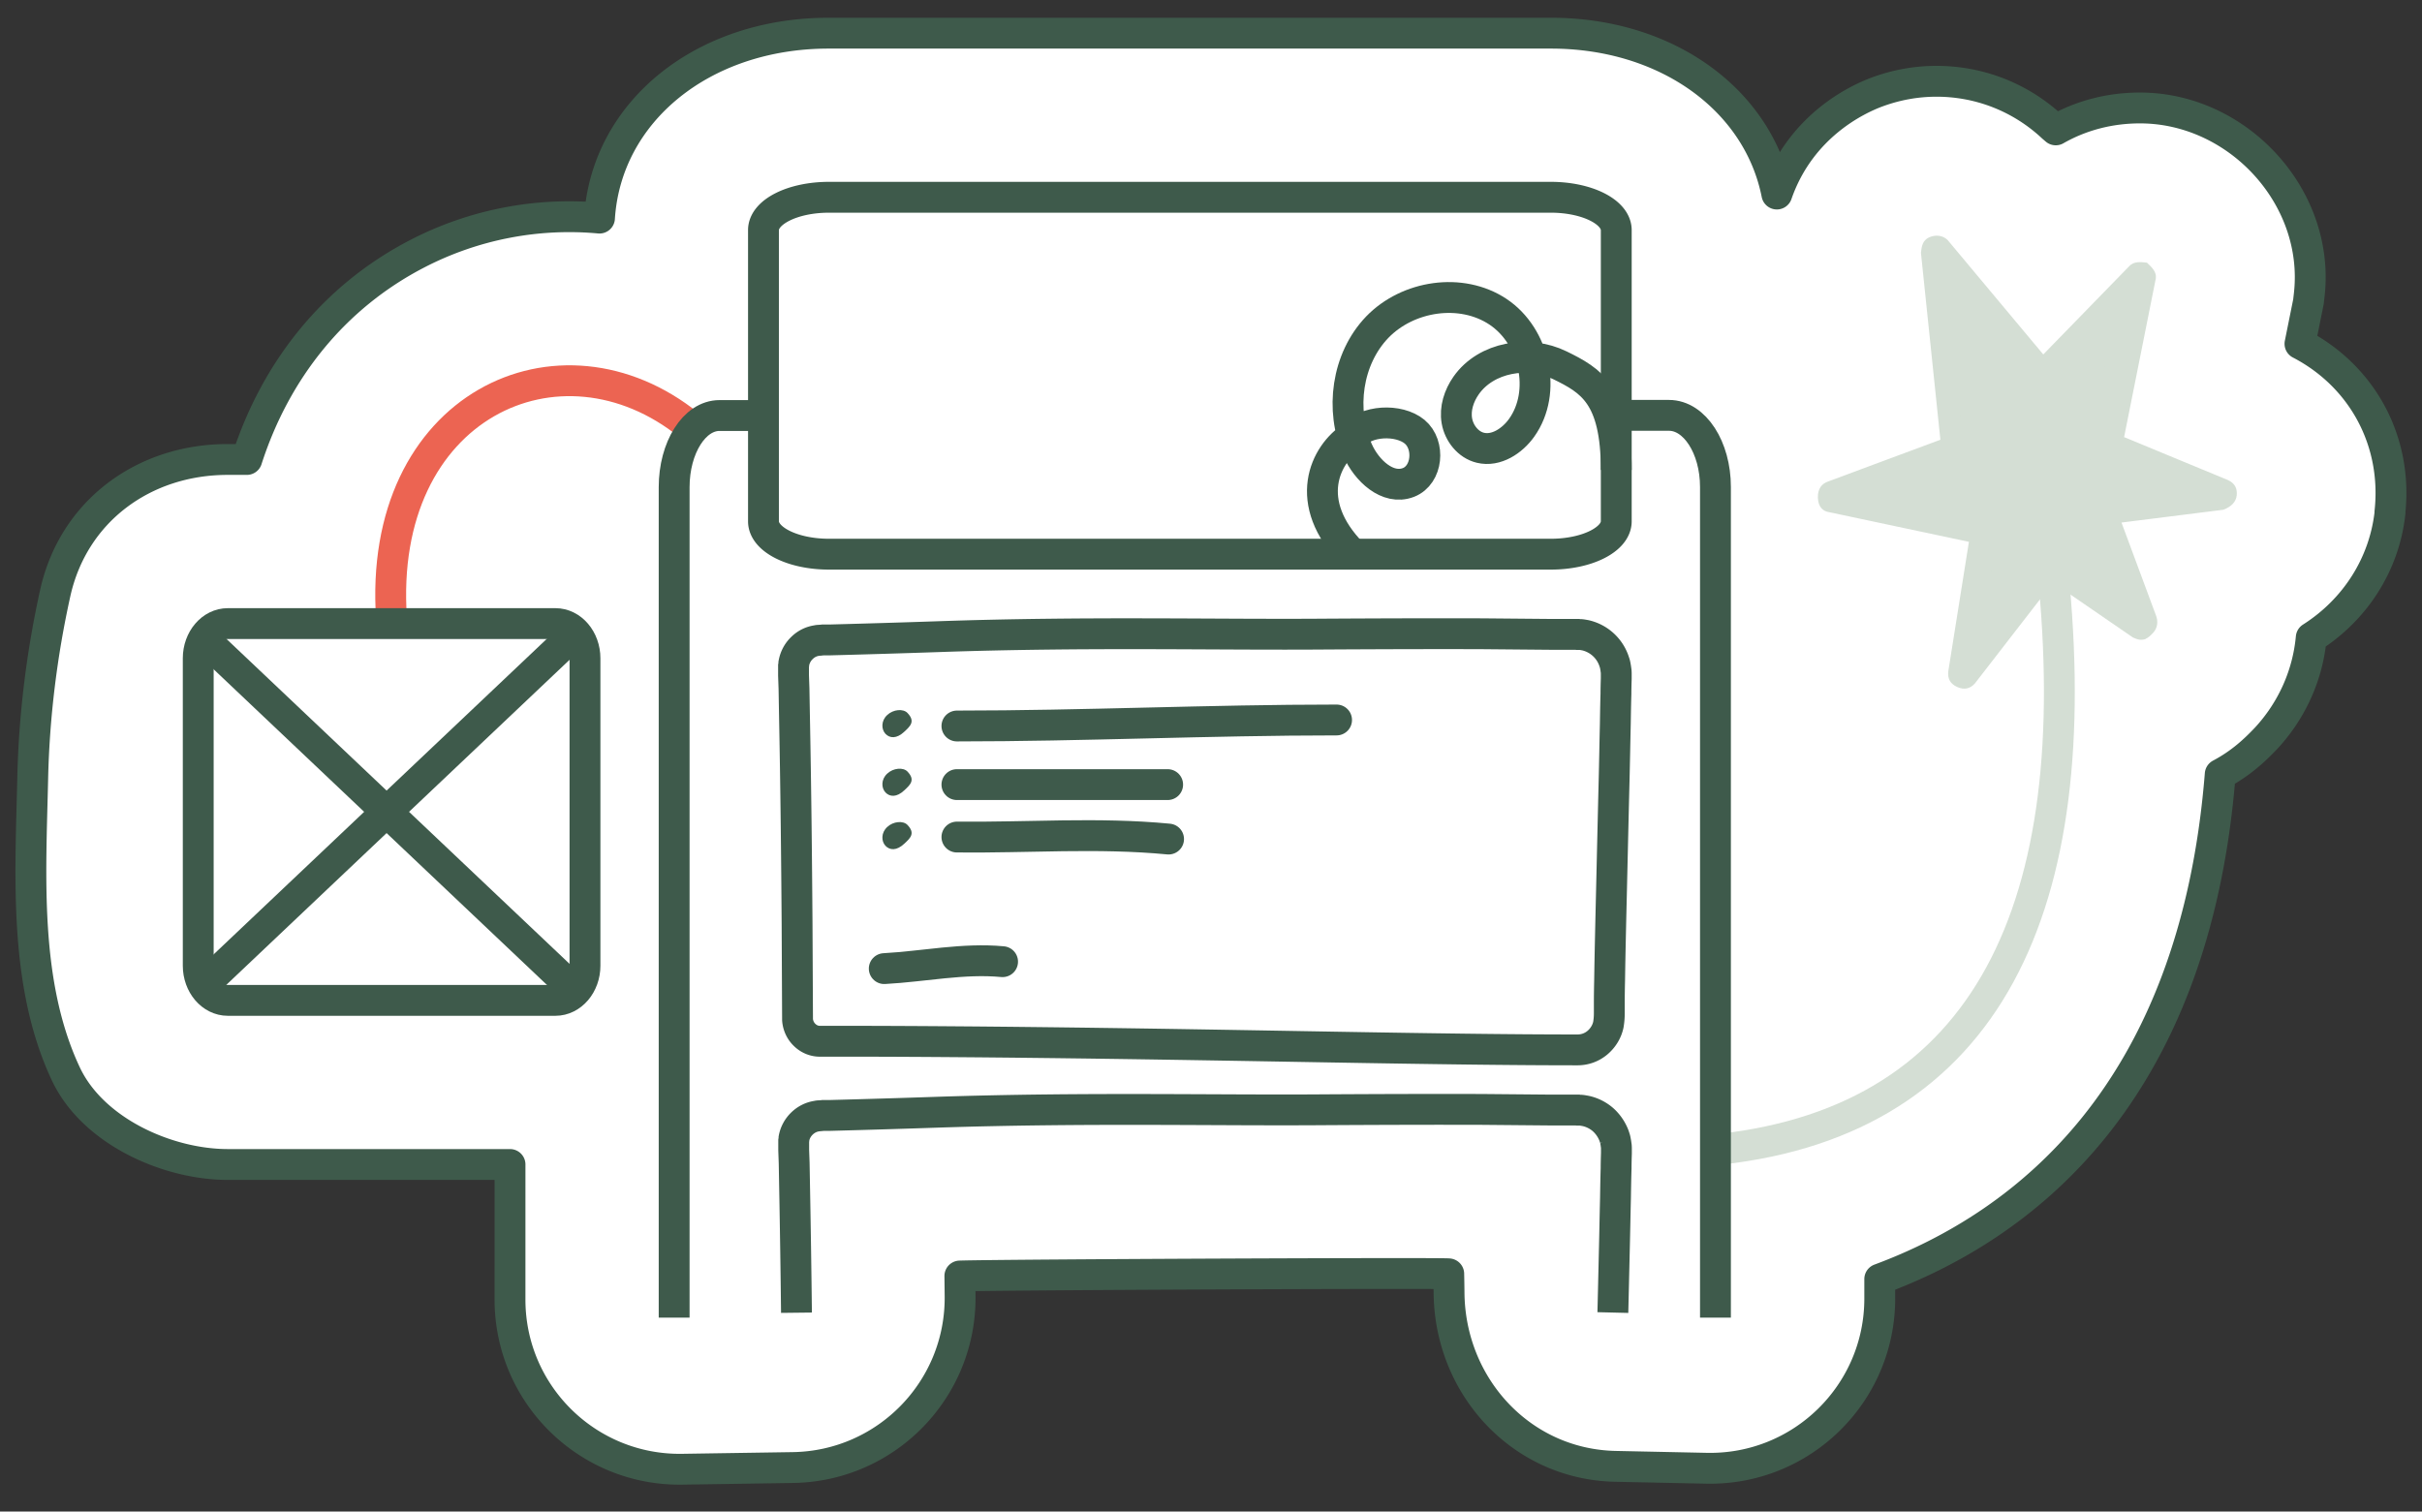 <?xml version="1.0" encoding="UTF-8"?> <svg xmlns="http://www.w3.org/2000/svg" width="157" height="98" fill="none" viewBox="0 0 157 98"><rect x="0" y="0" width="157" height="98" fill="#333333" stroke="none"/><path fill="#3E5A4B" d="m144.41 31.12-6.72-2.78 2.06-10.31c.05-.42-.27-.71-.58-1-.42-.05-.85-.09-1.14.22l-5.58 5.73-6.21-7.43c-.31-.29-.73-.34-1.09-.2-.53.2-.58.62-.63 1.04l1.26 12.12-7.31 2.72c-.36.13-.65.44-.63 1.04s.33.89.76.94l9.04 1.92-1.34 8.41c-.05.42.09.78.58 1s.85.09 1.14-.22l4.55-5.88c1.86 21.55-5.1 33.45-20.71 35.36V31.57c0-2.96-1.61-5.29-3.66-5.29h-2.77V14.91c0-1.58-2.1-2.77-4.88-2.77h-46.8c-2.78 0-4.88 1.19-4.88 2.77v11.37h-2.21c-.63 0-1.22.25-1.73.67-4.03-3.17-9.1-3.8-13.27-1.62-4.71 2.45-7.27 7.84-6.91 14.45h-9.96c-1.05 0-1.95.72-2.35 1.73l-.02.02c-.13.35-.21.74-.21 1.14V62.6c0 .4.07.79.21 1.14l.02.02c.4 1.02 1.3 1.73 2.35 1.73h21.23c1.41 0 2.57-1.3 2.57-2.89V42.67c0-1.59-1.15-2.89-2.57-2.89h-9.98c-.35-6.13 1.96-11.09 6.22-13.31 3.7-1.93 8.2-1.37 11.81 1.44-.61.95-.99 2.23-.99 3.67v53.85h1.29V31.58c0-2.17 1.05-4.01 2.29-4.01h2.21v6.23c0 1.58 2.1 2.77 4.88 2.77h46.8c2.78 0 4.88-1.19 4.88-2.77v-6.23h2.77c1.29 0 2.37 1.83 2.37 4v53.86h1.29V75.11c16.31-1.93 23.9-14.65 21.99-36.82l4.43 3.04c.24.11.49.22.85.09q.18-.07.47-.38c.29-.31.34-.73.2-1.09l-2.25-6.06 6.59-.83q.81-.3.87-.93c.05-.42-.09-.78-.58-1zM13.49 62.61V42.58l10.63 10.07-10.63 10.07v-.11m1.28 1.61c-.26 0-.5-.1-.7-.27l11-10.42L36.3 64.17c-.1.03-.19.05-.3.05zm22.4-22.16c.07.19.1.4.1.63v19.93c0 .22-.04.43-.1.63L25.99 52.66l11.18-10.59zm-.88-.94L25.06 51.76l-11-10.42c.2-.17.44-.27.7-.27h21.23c.1 0 .2.02.3.05m13.84-7.32V14.92c0-.61 1.4-1.49 3.6-1.49h46.8c2.2 0 3.6.88 3.6 1.49v10.23c-.71-.96-1.66-1.53-2.73-2.05-.54-.26-1.1-.43-1.67-.52-.45-1.2-1.25-2.23-2.27-2.91-2.6-1.72-6.39-1.24-8.64 1.09-1.77 1.84-2.46 4.67-1.87 7.26-1.02.79-1.7 1.99-1.85 3.28-.11.98.05 2.4 1.2 3.99H53.72c-2.2 0-3.6-.88-3.6-1.49zm47.99-6.45c-.46.65-1.26 1.24-2 1.05-.5-.12-.94-.63-1.04-1.22-.1-.58.08-1.24.49-1.83.68-.97 1.91-1.52 3.18-1.55 0 .05.02.09.03.14.23 1.25-.01 2.49-.66 3.4zm2.41 7.94H87.96c-1.18-1.27-1.73-2.59-1.58-3.84.1-.87.52-1.58 1-2.08.01.02.02.05.03.07.73 1.67 2.42 3.1 4.12 2.44.75-.29 1.29-.99 1.44-1.88.16-.97-.17-1.93-.86-2.51-.66-.55-1.67-.8-2.72-.69-.48.05-.92.18-1.3.37-.29-2.01.3-4.11 1.65-5.51 1.8-1.87 4.94-2.28 7-.91.65.44 1.19 1.06 1.56 1.79-1.52.14-2.93.86-3.79 2.08-.6.86-.86 1.87-.71 2.78.19 1.1.99 2.01 2 2.25 1.41.35 2.69-.62 3.35-1.55.81-1.13 1.14-2.63.92-4.13.26.07.51.17.75.28 1.77.87 3.3 1.61 3.3 6.21v3.33c0 .61-1.4 1.49-3.6 1.49zm-12.12-6.82c.27-.2.67-.34 1.11-.39.69-.07 1.37.09 1.76.4.34.28.5.79.41 1.31-.03.21-.16.71-.63.89-.9.34-1.99-.64-2.48-1.76l-.18-.45z"></path><path fill="#3E5A4B" d="M105.4 74.15c-.01-.13-.04-.26-.08-.44l-.1-.31c-.18-.49-.49-.93-.88-1.28-.4-.35-.89-.6-1.42-.72-.13-.03-.26-.05-.42-.06l-6.41-.05c-3.1-.01-6.43 0-10.04.02-2.41.02-4.94 0-7.61 0-5.24-.02-11.19-.05-17.7.17-2.36.08-4.69.15-6.98.21h-.41c-.1.01-.2.01-.33.03-.05 0-.11 0-.16.02-.5.07-.96.3-1.33.65s-.61.8-.72 1.31l-.02.19c0 .06-.01.13-.01.29l.06 2.92c.05 2.65.09 5.38.12 8.03l1.29-.02c-.03-2.65-.07-5.39-.12-8.04l-.06-2.84v-.14l.02-.16c.05-.24.16-.45.33-.61.17-.17.39-.27.69-.31h.11s.06-.01.09-.01h.49c2.29-.07 4.62-.14 6.99-.22 6.49-.22 12.42-.19 17.65-.17 2.67.01 5.21.02 7.63 0 3.6-.03 6.93-.03 10.02-.02l5.55.04h.77c.08 0 .17.02.24.03a1.918 1.918 0 0 1 1.37 1.17l.07.24c.02.07.03.15.04.26v.43l-.22 10.33 1.29.03.22-10.34v-.36c0-.1 0-.2-.02-.25zM105.4 43.35c-.01-.13-.04-.26-.08-.45l-.1-.31c-.18-.5-.49-.95-.88-1.3-.4-.36-.89-.61-1.43-.74-.13-.03-.26-.05-.41-.06l-6.41-.06c-3.1-.01-6.43 0-10.04.02-2.41.02-4.94 0-7.61 0-5.24-.03-11.18-.05-17.69.17-2.36.08-4.69.15-6.98.21h-.41c-.1.01-.2.01-.34.03-.05 0-.1 0-.15.02-.5.08-.97.3-1.33.66-.37.36-.61.81-.71 1.33l-.02.19c0 .06-.01.13-.01.29l.06 3c.08 4.26.14 9.07.17 13.55l.03 6.25c.04.52.27 1.01.63 1.38.37.37.86.59 1.48.61h2.82c3.85.01 7.55.04 11.1.08 6 .07 11.56.17 16.68.25 7.07.12 13.18.23 18.51.23v-.65.64c.61 0 1.21-.22 1.69-.61.47-.39.81-.93.95-1.56.05-.28.07-.57.07-.83v-.71l.02-1.46c.03-1.96.08-3.99.13-6.12l.29-13.43v-.37c0-.1 0-.2-.02-.26zm-1.32-.09c.02.08.03.15.04.26v.45l-.29 13.41c-.05 2.14-.1 4.17-.13 6.13l-.02 1.45v.77c0 .19 0 .39-.04.56-.07.32-.25.61-.5.82-.25.2-.56.32-.88.32-5.32 0-11.42-.1-18.48-.22-5.12-.09-10.69-.19-16.69-.25-3.55-.04-7.26-.07-11.11-.08h-2.86a.73.73 0 0 1-.53-.24.92.92 0 0 1-.26-.52l-.03-6.2c-.03-4.48-.09-9.3-.17-13.57l-.06-2.92v-.15l.02-.16c.05-.25.17-.47.34-.64s.39-.28.68-.32h.11s.06-.01.09-.01h.49c2.29-.07 4.62-.14 6.99-.22 6.48-.22 12.41-.19 17.64-.17 2.68.01 5.22.02 7.63 0 3.6-.03 6.93-.04 10.02-.02l5.55.04h.77c.08 0 .17.02.24.04.31.07.61.22.85.44.24.21.42.48.52.77l.05.15.61-.21-.59.3z"></path><path fill="#3E5A4B" d="M65.05 61.71c-1.74-.17-3.48.03-5.17.21-.85.09-1.74.19-2.6.24a.646.646 0 0 0 .03 1.29h.04c.9-.05 1.8-.15 2.67-.24 1.69-.19 3.29-.36 4.91-.21.35.03.67-.23.7-.58a.65.65 0 0 0-.58-.7zM86.65 46.03c-4.11 0-8.28.1-12.31.2s-8.2.2-12.3.2c-.35 0-.64.29-.64.64s.29.64.64.64c4.11 0 8.29-.1 12.33-.2 4.03-.1 8.19-.2 12.28-.2.35 0 .64-.29.64-.64s-.29-.64-.64-.64M62.03 51.51h13.66c.35 0 .64-.29.64-.64s-.29-.64-.64-.64H62.03c-.35 0-.64.29-.64.64s.29.64.64.64M75.82 53.76c-3.05-.29-6.12-.23-9.09-.17-1.54.03-3.13.06-4.69.04a.64.64 0 1 0-.01 1.28c1.58.02 3.18-.01 4.73-.04 2.93-.06 5.96-.12 8.94.17h.06a.641.641 0 0 0 .06-1.28M58.62 47.44c.39-.37.71-.67.21-1.21-.28-.3-.93-.24-1.32.13s-.39.92-.11 1.22.72.33 1.22-.14M58.62 51.24c.39-.37.71-.67.21-1.21-.28-.3-.93-.24-1.32.13s-.39.92-.11 1.22.72.33 1.22-.14"></path><path fill="#fff" stroke="#3E5A4B" stroke-linejoin="round" stroke-miterlimit="10" stroke-width="2" d="M154.93 33.21c-.36 3.37-2.26 6.32-5.11 8.13-.22 2.39-1.22 4.68-2.92 6.52-.74.78-1.64 1.63-2.98 2.34-1.66 20.76-12.72 29.26-22.07 32.73v1.267c0 6.165-5.066 11.127-11.23 10.998l-5.91-.124c-6.079-.128-10.72-5.16-10.779-11.24q-.006-.621-.02-1.241c0-.07-28.76.05-31.69.14l.015 1.29c.07 6.058-4.773 11.035-10.83 11.128l-7.177.11c-6.14.095-11.169-4.857-11.169-10.998V75.5H14.77c-3.91 0-8.75-2.15-10.5-5.87-2.75-5.85-2.29-12.88-2.15-19.15.09-4.06.59-8.11 1.47-12.07 1.19-5.28 5.73-8.62 11.17-8.62H16c1.88-5.84 5.68-10.55 11.01-13.32a21.43 21.43 0 0 1 11.85-2.33c.44-6.89 6.68-11.99 14.86-11.99h46.81c7.54 0 13.44 4.34 14.65 10.43 1.54-4.43 5.22-6.14 6.48-6.61 1.24-.46 2.54-.7 3.87-.7 2.81 0 5.48 1.06 7.52 2.97l.21.18c1.63-.93 3.49-1.42 5.46-1.42 6.36 0 11.69 5.79 10.97 12.12l-.05.44-.55 2.73c4.06 2.11 6.33 6.33 5.83 10.92z"></path><path stroke="#D4DED4" stroke-linecap="round" stroke-linejoin="round" stroke-width="2" d="M133.06 36.9c2.25 21.86-4.18 35.68-21.54 37.61"></path><path fill="#D4DED4" d="m126.7 29.38-1.34-12.9 6.9 8.19 6.34-6.42-2.21 10.97 7.45 3.12-7.73 1.05 2.65 7.13-5.98-4.07-5.59 7.36 1.43-9.26-9.95-2.19z"></path><path fill="#D4DED4" d="M139.11 41.42c-.36.13-.6.02-.85-.09l-5.18-3.56-5.07 6.55c-.29.31-.65.44-1.14.22s-.62-.58-.58-1l1.34-8.41-9.04-1.92c-.42-.05-.73-.34-.75-.94s.27-.91.63-1.04l7.31-2.72-1.26-12.12c.05-.42.09-.85.63-1.04.36-.13.78-.09 1.09.2l6.21 7.43 5.58-5.73c.29-.31.71-.27 1.14-.22.31.29.62.58.58 1l-2.06 10.31 6.72 2.78c.49.22.62.58.58 1q-.075.63-.87.93l-6.6.83 2.25 6.06c.13.36.09.78-.2 1.09q-.29.31-.47.38zm-6.65-5.85c.36-.13.6-.02.85.09l3.51 2.35-1.59-4.28c-.13-.36-.02-.6.09-.85.11-.24.47-.38.65-.44l4.26-.57-4.27-1.66c-.49-.22-.62-.58-.58-1l1.54-7.88-4.13 4.17c-.11.24-.47.38-.71.27-.25-.11-.49-.22-.73-.34l-5.02-5.85 1 9.78c-.05.42-.27.91-.63 1.04l-4.99 1.86 6.86 1.51c.42.05.8.51.82 1.12l-.77 5.57 3.29-4.27c.22-.49.4-.56.58-.62z"></path><path stroke="#EC6452" stroke-linecap="round" stroke-linejoin="round" stroke-width="2" d="M44.67 27.57c-8.36-6.75-20.25-1.29-19.29 12.54"></path><path stroke="#3E5A4B" stroke-width="2" d="M43.7 85.43V31.59c0-2.57 1.31-4.65 2.94-4.65h2.85M105.26 26.93h2.93c1.66 0 3.01 2.08 3.01 4.64v53.86"></path><path stroke="#3E5A4B" stroke-miterlimit="10" stroke-width="2" d="M104.55 85.1c.03-1.24.06-2.51.09-3.84.03-1.17.05-2.37.08-3.61.01-.62.02-1.26.04-1.9 0-.32.01-.65.02-.98v-.25c0-.1 0-.2-.02-.3-.01-.1-.03-.2-.05-.3a1 1 0 0 0-.04-.15l-.05-.15c-.15-.39-.39-.74-.7-1.02-.32-.28-.71-.48-1.13-.57-.11-.02-.21-.04-.32-.05h-.16l-.04-.01h-1.69l-4.48-.04c-3.1-.01-6.43 0-10.03.02-7.21.06-15.53-.16-25.29.16-2.36.08-4.69.15-6.98.21h-.43c-.07.01-.15.01-.21.02-.07 0-.12 0-.19.02-.37.05-.71.22-.98.48s-.45.59-.52.95c0 .06-.01.12-.02.18v.6l.03.84.03 1.67c.05 2.65.09 5.38.12 8.03M102.259 68.07c.47 0 .92-.16 1.28-.46s.62-.71.72-1.18q.06-.36.06-.72v-.72c0-.48.01-.97.02-1.46.03-1.96.08-3.99.13-6.13.05-2.13.1-4.37.16-6.76.03-1.2.05-2.43.08-3.7.01-.64.02-1.29.04-1.95 0-.33.01-.66.02-1v-.25c0-.1 0-.21-.02-.31-.01-.1-.03-.21-.05-.31-.01-.05-.02-.1-.04-.15l-.05-.15a2.563 2.563 0 0 0-1.83-1.63c-.11-.02-.21-.04-.32-.05h-.16l-.04-.01h-1.69l-4.48-.04c-3.1-.01-6.43 0-10.03.02-7.21.06-15.53-.17-25.29.17-2.36.08-4.69.15-6.98.21h-.43c-.07.01-.15.01-.21.02-.07 0-.12 0-.19.02-.37.05-.71.22-.98.49-.27.26-.45.6-.52.98 0 .06-.01.13-.02.18v.61l.03.86.03 1.71c.09 4.54.14 9.32.17 13.56l.03 6.2c.03.37.19.72.45.97.26.26.6.41.96.42H56c3.85.01 7.55.04 11.1.08 14.19.16 25.97.48 35.18.48M100.53 12.79h-46.8c-2.34 0-4.24.95-4.24 2.13V33.8c0 1.18 1.9 2.13 4.24 2.13h46.8c2.34 0 4.24-.95 4.24-2.13V14.92c0-1.18-1.9-2.13-4.24-2.13Z"></path><path stroke="#3E5A4B" stroke-miterlimit="10" stroke-width="2" d="M104.77 30.47c0-4.84-1.63-5.8-3.66-6.79-2.02-.99-4.77-.54-6.07 1.31-.47.67-.74 1.5-.6 2.3s.73 1.55 1.52 1.74c1.02.25 2.07-.44 2.68-1.3 1.65-2.32.84-5.94-1.54-7.52s-5.84-1.05-7.82 1c-1.98 2.06-2.42 5.36-1.28 7.97.58 1.32 1.95 2.62 3.3 2.1 1.24-.48 1.42-2.44.4-3.29-1.03-.85-3.19-.75-4.01.3-1.81 1.14-3.33 4.27 0 7.64M35.99 40.43H14.77c-1.06 0-1.92 1.01-1.92 2.25v19.93c0 1.24.86 2.25 1.92 2.25H36c1.06 0 1.92-1.01 1.92-2.25V42.68c0-1.24-.86-2.25-1.92-2.25z"></path><path stroke="#3E5A4B" stroke-width="2" d="m12.85 41.07 24.43 23.14M37.27 41.07 12.84 64.21"></path><path stroke="#3E5A4B" stroke-linecap="round" stroke-width="2" d="M57.32 62.8c2.57-.14 5.12-.69 7.67-.45M62.03 47.07c8.21 0 16.42-.39 24.61-.39M62.03 50.87h13.66M62.03 54.27c4.59.05 9.13-.31 13.72.13"></path><path fill="#3E5A4B" d="M57.4 47.58c-.28-.3-.29-.85.11-1.22.39-.37 1.04-.43 1.32-.13.51.54.19.84-.21 1.21-.5.47-.94.43-1.22.14M57.4 51.38c-.28-.3-.29-.85.11-1.22.39-.37 1.04-.43 1.32-.13.51.54.19.84-.21 1.21-.5.47-.94.43-1.22.14M57.4 54.84c-.28-.3-.29-.85.11-1.22.39-.37 1.04-.43 1.32-.13.51.54.19.84-.21 1.21-.5.47-.94.43-1.22.14"></path></svg> 